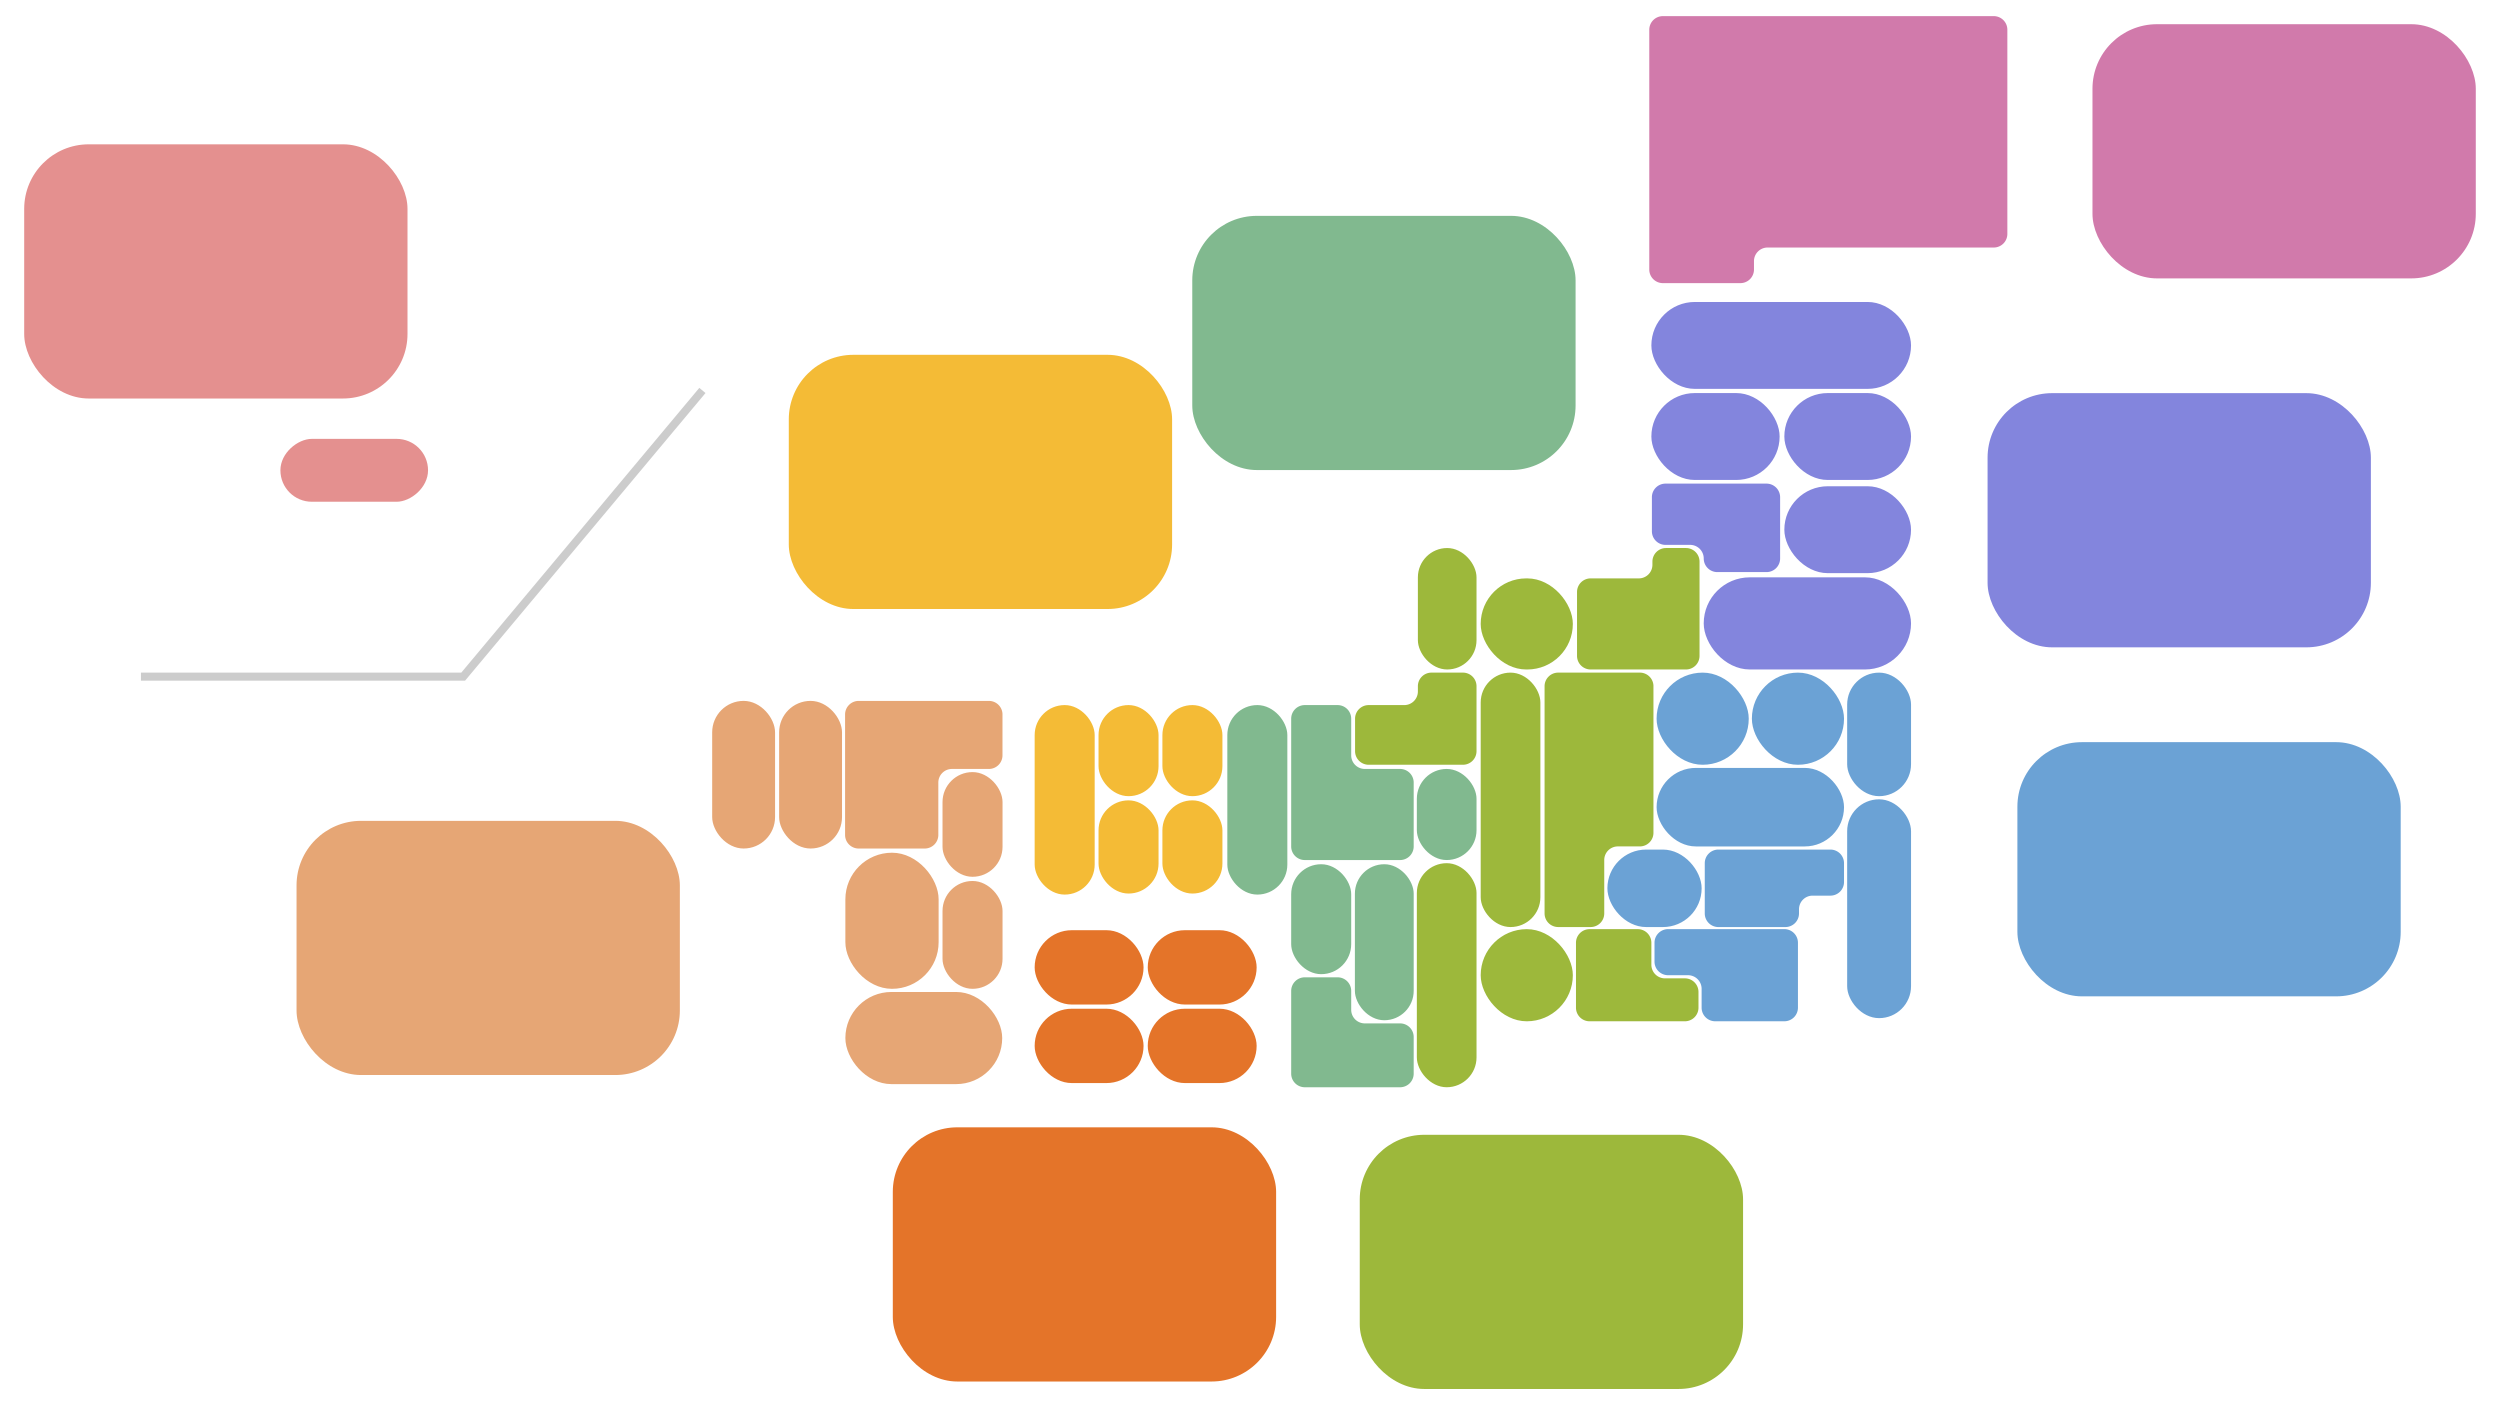 <svg xmlns="http://www.w3.org/2000/svg" xmlns:xlink="http://www.w3.org/1999/xlink" width="619.607" height="350.25" viewBox="0 0 619.607 350.25">
  <defs>
    <filter id="長方形_13827" x="512.607" y="0" width="107" height="75" filterUnits="userSpaceOnUse">
      <feOffset dy="2" input="SourceAlpha"/>
      <feGaussianBlur stdDeviation="2" result="blur"/>
      <feFlood flood-opacity="0.278"/>
      <feComposite operator="in" in2="blur"/>
      <feComposite in="SourceGraphic"/>
    </filter>
    <filter id="長方形_13828" x="486.607" y="91.441" width="107" height="75" filterUnits="userSpaceOnUse">
      <feOffset dy="2" input="SourceAlpha"/>
      <feGaussianBlur stdDeviation="2" result="blur-2"/>
      <feFlood flood-opacity="0.278"/>
      <feComposite operator="in" in2="blur-2"/>
      <feComposite in="SourceGraphic"/>
    </filter>
    <filter id="長方形_13829" x="493.998" y="177.941" width="107" height="75" filterUnits="userSpaceOnUse">
      <feOffset dy="2" input="SourceAlpha"/>
      <feGaussianBlur stdDeviation="2" result="blur-3"/>
      <feFlood flood-opacity="0.278"/>
      <feComposite operator="in" in2="blur-3"/>
      <feComposite in="SourceGraphic"/>
    </filter>
    <filter id="長方形_13830" x="289.5" y="47.498" width="107" height="75" filterUnits="userSpaceOnUse">
      <feOffset dy="2" input="SourceAlpha"/>
      <feGaussianBlur stdDeviation="2" result="blur-4"/>
      <feFlood flood-opacity="0.278"/>
      <feComposite operator="in" in2="blur-4"/>
      <feComposite in="SourceGraphic"/>
    </filter>
    <filter id="長方形_13831" x="189.5" y="81.943" width="107" height="75" filterUnits="userSpaceOnUse">
      <feOffset dy="2" input="SourceAlpha"/>
      <feGaussianBlur stdDeviation="2" result="blur-5"/>
      <feFlood flood-opacity="0.278"/>
      <feComposite operator="in" in2="blur-5"/>
      <feComposite in="SourceGraphic"/>
    </filter>
    <filter id="長方形_13832" x="67.5" y="197.443" width="107" height="75" filterUnits="userSpaceOnUse">
      <feOffset dy="2" input="SourceAlpha"/>
      <feGaussianBlur stdDeviation="2" result="blur-6"/>
      <feFlood flood-opacity="0.278"/>
      <feComposite operator="in" in2="blur-6"/>
      <feComposite in="SourceGraphic"/>
    </filter>
    <filter id="長方形_13833" x="215.275" y="273.396" width="107" height="75" filterUnits="userSpaceOnUse">
      <feOffset dy="2" input="SourceAlpha"/>
      <feGaussianBlur stdDeviation="2" result="blur-7"/>
      <feFlood flood-opacity="0.278"/>
      <feComposite operator="in" in2="blur-7"/>
      <feComposite in="SourceGraphic"/>
    </filter>
    <filter id="長方形_13835" x="0" y="29.771" width="107" height="75" filterUnits="userSpaceOnUse">
      <feOffset dy="2" input="SourceAlpha"/>
      <feGaussianBlur stdDeviation="2" result="blur-8"/>
      <feFlood flood-opacity="0.278"/>
      <feComposite operator="in" in2="blur-8"/>
      <feComposite in="SourceGraphic"/>
    </filter>
    <filter id="長方形_13836" x="331.008" y="275.25" width="107" height="75" filterUnits="userSpaceOnUse">
      <feOffset dy="2" input="SourceAlpha"/>
      <feGaussianBlur stdDeviation="2" result="blur-9"/>
      <feFlood flood-opacity="0.278"/>
      <feComposite operator="in" in2="blur-9"/>
      <feComposite in="SourceGraphic"/>
    </filter>
  </defs>
  <g id="グループ_9160" data-name="グループ 9160" transform="translate(-298.394 -1837.002)">
    <path id="パス_4578" data-name="パス 4578" d="M819.377,0h-82A3.372,3.372,0,0,0,734,3.373V62.8a3.372,3.372,0,0,0,3.373,3.373h19.2A3.372,3.372,0,0,0,759.95,62.8V60.724a3.372,3.372,0,0,1,3.373-3.373h56.051a3.372,3.372,0,0,0,3.373-3.373V3.373A3.372,3.372,0,0,0,819.374,0Z" transform="translate(-26.845 1841)" fill="#d17aab"/>
    <g id="グループ_9099" data-name="グループ 9099" transform="translate(93.198 -970.375)">
      <rect id="長方形_12999" data-name="長方形 12999" width="64.357" height="21.539" rx="10.769" transform="translate(614.475 2882.219)" fill="#8385dd"/>
      <rect id="長方形_13000" data-name="長方形 13000" width="31.788" height="21.539" rx="10.769" transform="translate(614.475 2904.795)" fill="#8385dd"/>
      <rect id="長方形_13001" data-name="長方形 13001" width="51.38" height="22.836" rx="11.418" transform="translate(627.451 2950.467)" fill="#8385dd"/>
      <rect id="長方形_13002" data-name="長方形 13002" width="31.398" height="21.539" rx="10.769" transform="translate(647.432 2904.795)" fill="#8385dd"/>
      <rect id="長方形_13003" data-name="長方形 13003" width="31.398" height="21.539" rx="10.769" transform="translate(647.432 2927.891)" fill="#8385dd"/>
      <path id="パス_4478" data-name="パス 4478" d="M736.053,369.546v8.433a3.372,3.372,0,0,0,3.373,3.373h6.1a3.372,3.372,0,0,1,3.373,3.373h0a3.372,3.372,0,0,0,3.373,3.373h12.185a3.372,3.372,0,0,0,3.373-3.373V369.543a3.372,3.372,0,0,0-3.373-3.373H739.423a3.372,3.372,0,0,0-3.373,3.373Z" transform="translate(-121.445 2561.069)" fill="#8385dd"/>
    </g>
    <g id="グループ_9100" data-name="グループ 9100" transform="translate(93.198 -970.375)">
      <rect id="長方形_13010" data-name="長方形 13010" width="26.988" height="18.425" rx="9.213" transform="translate(461.629 3037.92)" fill="#e47429"/>
      <rect id="長方形_13011" data-name="長方形 13011" width="26.988" height="18.425" rx="9.213" transform="translate(461.629 3057.383)" fill="#e47429"/>
      <rect id="長方形_13012" data-name="長方形 13012" width="26.988" height="18.425" rx="9.213" transform="translate(489.656 3037.92)" fill="#e47429"/>
      <rect id="長方形_13013" data-name="長方形 13013" width="26.988" height="18.425" rx="9.213" transform="translate(489.656 3057.383)" fill="#e47429"/>
    </g>
    <g id="グループ_9101" data-name="グループ 9101" transform="translate(93.198 -970.375)">
      <rect id="長方形_13014" data-name="長方形 13014" width="14.875" height="46.969" rx="7.437" transform="translate(509.379 2982.125)" fill="#81b98f"/>
      <rect id="長方形_13015" data-name="長方形 13015" width="14.875" height="27.247" rx="7.437" transform="translate(525.207 3021.57)" fill="#81b98f"/>
      <path id="パス_4480" data-name="パス 4480" d="M468.395,760.913v-4.67a3.372,3.372,0,0,0-3.373-3.373h-8.129a3.372,3.372,0,0,0-3.373,3.373v20.5a3.372,3.372,0,0,0,3.373,3.373h23.614a3.372,3.372,0,0,0,3.373-3.373v-9.081a3.372,3.372,0,0,0-3.373-3.373h-8.74a3.372,3.372,0,0,1-3.373-3.373Z" transform="translate(71.688 2296.729)" fill="#81b98f"/>
      <rect id="長方形_13016" data-name="長方形 13016" width="14.574" height="38.667" rx="7.287" transform="translate(540.996 3021.57)" fill="#81b98f"/>
      <path id="パス_4483" data-name="パス 4483" d="M468.395,552.094v-9.081a3.372,3.372,0,0,0-3.373-3.373h-8.129a3.372,3.372,0,0,0-3.373,3.373v31.658a3.372,3.372,0,0,0,3.373,3.373h23.614a3.372,3.372,0,0,0,3.373-3.373V558.84a3.372,3.372,0,0,0-3.373-3.373h-8.74A3.372,3.372,0,0,1,468.395,552.094Z" transform="translate(71.688 2442.489)" fill="#81b98f"/>
      <rect id="長方形_13019" data-name="長方形 13019" width="14.793" height="22.577" rx="7.396" transform="translate(556.35 2997.956)" fill="#81b98f"/>
    </g>
    <g id="グループ_9102" data-name="グループ 9102" transform="translate(93.198 -970.375)">
      <path id="パス_4484" data-name="パス 4484" d="M738.1,718.506v4.67a3.372,3.372,0,0,0,3.373,3.373h4.93a3.372,3.372,0,0,1,3.373,3.373v4.67a3.372,3.372,0,0,0,3.373,3.373h17.128a3.372,3.372,0,0,0,3.373-3.373V718.5a3.372,3.372,0,0,0-3.373-3.373h-28.8A3.372,3.372,0,0,0,738.1,718.5Z" transform="translate(-122.846 2322.527)" fill="#6ba2d5"/>
      <rect id="長方形_13022" data-name="長方形 13022" width="23.355" height="19.204" rx="9.602" transform="translate(603.578 3017.938)" fill="#6ba2d5"/>
      <path id="パス_4486" data-name="パス 4486" d="M811.982,656.183a3.372,3.372,0,0,0-3.373-3.373H780.843a3.372,3.372,0,0,0-3.373,3.373v12.458a3.372,3.372,0,0,0,3.373,3.373h16.609a3.372,3.372,0,0,0,3.373-3.373V667.6a3.372,3.372,0,0,1,3.373-3.373h4.411a3.372,3.372,0,0,0,3.373-3.373v-4.67Z" transform="translate(-149.76 2365.128)" fill="#6ba2d5"/>
      <rect id="長方形_13023" data-name="長方形 13023" width="22.836" height="22.836" rx="11.418" transform="translate(615.773 2974.082)" fill="#6ba2d5"/>
      <rect id="長方形_13024" data-name="長方形 13024" width="46.451" height="19.463" rx="9.732" transform="translate(615.773 2997.697)" fill="#6ba2d5"/>
      <rect id="長方形_13025" data-name="長方形 13025" width="22.836" height="22.836" rx="11.418" transform="translate(639.387 2974.082)" fill="#6ba2d5"/>
      <rect id="長方形_13026" data-name="長方形 13026" width="15.831" height="30.62" rx="7.915" transform="translate(663.002 2974.082)" fill="#6ba2d5"/>
      <rect id="長方形_13027" data-name="長方形 13027" width="15.831" height="54.234" rx="7.915" transform="translate(663.002 3005.48)" fill="#6ba2d5"/>
    </g>
    <g id="グループ_9103" data-name="グループ 9103" transform="translate(93.198 -970.375)">
      <rect id="長方形_13020" data-name="長方形 13020" width="14.793" height="63.059" rx="7.396" transform="translate(572.176 2974.082)" fill="#9db83b"/>
      <g id="グループ_8771" data-name="グループ 8771">
        <path id="パス_4481" data-name="パス 4481" d="M519.128,517.576v1.3a3.372,3.372,0,0,1-3.373,3.373h-8.822a3.372,3.372,0,0,0-3.373,3.373v8.043a3.372,3.372,0,0,0,3.373,3.373h23.355a3.372,3.372,0,0,0,3.373-3.373v-16.09a3.372,3.372,0,0,0-3.373-3.373H522.5a3.372,3.372,0,0,0-3.373,3.373Z" transform="translate(37.48 2459.879)" fill="#9db83b"/>
        <rect id="長方形_13017" data-name="長方形 13017" width="14.533" height="30.101" rx="7.267" transform="translate(556.607 2943.203)" fill="#9db83b"/>
        <rect id="長方形_13018" data-name="長方形 13018" width="22.836" height="22.577" rx="11.288" transform="translate(572.176 2950.727)" fill="#9db83b"/>
        <path id="パス_4482" data-name="パス 4482" d="M696.095,419.993v.778a3.372,3.372,0,0,1-3.373,3.373H680.783a3.372,3.372,0,0,0-3.373,3.373v15.831a3.372,3.372,0,0,0,3.373,3.373H704.4a3.372,3.372,0,0,0,3.373-3.373V419.993a3.372,3.372,0,0,0-3.373-3.373h-4.93A3.372,3.372,0,0,0,696.095,419.993Z" transform="translate(-81.359 2526.583)" fill="#9db83b"/>
        <rect id="長方形_13021" data-name="長方形 13021" width="22.836" height="22.836" rx="11.418" transform="translate(572.176 3037.661)" fill="#9db83b"/>
        <path id="パス_4485" data-name="パス 4485" d="M695.275,723.962v-5.449a3.372,3.372,0,0,0-3.373-3.373H679.963a3.372,3.372,0,0,0-3.373,3.373V734.6a3.372,3.372,0,0,0,3.373,3.373h23.615a3.372,3.372,0,0,0,3.373-3.373v-3.892a3.372,3.372,0,0,0-3.373-3.373h-4.93a3.372,3.372,0,0,1-3.373-3.373Z" transform="translate(-80.799 2322.521)" fill="#9db83b"/>
        <path id="パス_4487" data-name="パス 4487" d="M678.977,517.583a3.372,3.372,0,0,0-3.373-3.373H655.363a3.372,3.372,0,0,0-3.373,3.373v56.31a3.372,3.372,0,0,0,3.373,3.373h8.043a3.372,3.372,0,0,0,3.373-3.373V560.657a3.372,3.372,0,0,1,3.373-3.373H675.6a3.372,3.372,0,0,0,3.373-3.373V517.58Z" transform="translate(-63.982 2459.872)" fill="#9db83b"/>
        <rect id="長方形_13028" data-name="長方形 13028" width="14.793" height="55.532" rx="7.396" transform="translate(556.35 3021.311)" fill="#9db83b"/>
      </g>
    </g>
    <g id="グループ_9104" data-name="グループ 9104" transform="translate(93.198 -970.375)">
      <rect id="長方形_13009" data-name="長方形 13009" width="14.875" height="46.969" rx="7.437" transform="translate(461.629 2982.125)" fill="#f4bb36"/>
      <rect id="長方形_13029" data-name="長方形 13029" width="14.875" height="22.577" rx="7.437" transform="translate(477.459 2982.125)" fill="#f4bb36"/>
      <rect id="長方形_13030" data-name="長方形 13030" width="14.875" height="23.096" rx="7.437" transform="translate(477.459 3005.74)" fill="#f4bb36"/>
      <rect id="長方形_13031" data-name="長方形 13031" width="14.875" height="22.577" rx="7.437" transform="translate(493.289 2982.125)" fill="#f4bb36"/>
      <rect id="長方形_13032" data-name="長方形 13032" width="14.875" height="23.096" rx="7.437" transform="translate(493.289 3005.74)" fill="#f4bb36"/>
    </g>
    <g id="グループ_9105" data-name="グループ 9105" transform="translate(93.198 -970.375)">
      <rect id="長方形_13004" data-name="長方形 13004" width="15.587" height="36.591" rx="7.793" transform="translate(381.703 2981.087)" fill="#e6a675"/>
      <rect id="長方形_13005" data-name="長方形 13005" width="15.587" height="36.591" rx="7.793" transform="translate(398.297 2981.087)" fill="#e6a675"/>
      <rect id="長方形_13006" data-name="長方形 13006" width="23.111" height="33.734" rx="11.556" transform="translate(414.715 3018.716)" fill="#e6a675"/>
      <rect id="長方形_13007" data-name="長方形 13007" width="38.869" height="22.836" rx="11.418" transform="translate(414.715 3053.231)" fill="#e6a675"/>
      <path id="パス_4479" data-name="パス 4479" d="M143.115,539.733a3.372,3.372,0,0,0-3.373-3.373H107.473a3.372,3.372,0,0,0-3.373,3.373v29.842a3.372,3.372,0,0,0,3.373,3.373h16.365a3.372,3.372,0,0,0,3.373-3.373V556.6a3.372,3.372,0,0,1,3.373-3.373h9.154a3.372,3.372,0,0,0,3.373-3.373V539.733Z" transform="translate(310.543 2444.731)" fill="#e6a675"/>
      <rect id="長方形_13008" data-name="長方形 13008" width="14.875" height="25.95" rx="7.437" transform="translate(438.793 2998.734)" fill="#e6a675"/>
      <rect id="長方形_13033" data-name="長方形 13033" width="14.875" height="26.728" rx="7.437" transform="translate(438.793 3025.722)" fill="#e6a675"/>
    </g>
    <g transform="matrix(1, 0, 0, 1, 298.39, 1837)" filter="url(#長方形_13827)">
      <rect id="長方形_13827-2" data-name="長方形 13827" width="95" height="63" rx="16" transform="translate(518.61 4)" fill="#d17aab"/>
    </g>
    <g transform="matrix(1, 0, 0, 1, 298.39, 1837)" filter="url(#長方形_13828)">
      <rect id="長方形_13828-2" data-name="長方形 13828" width="95" height="63" rx="16" transform="translate(492.61 95.44)" fill="#8385dd"/>
    </g>
    <g transform="matrix(1, 0, 0, 1, 298.39, 1837)" filter="url(#長方形_13829)">
      <rect id="長方形_13829-2" data-name="長方形 13829" width="95" height="63" rx="16" transform="translate(500 181.94)" fill="#6ba2d5"/>
    </g>
    <g transform="matrix(1, 0, 0, 1, 298.39, 1837)" filter="url(#長方形_13830)">
      <rect id="長方形_13830-2" data-name="長方形 13830" width="95" height="63" rx="16" transform="translate(295.5 51.5)" fill="#81b98f"/>
    </g>
    <g transform="matrix(1, 0, 0, 1, 298.39, 1837)" filter="url(#長方形_13831)">
      <rect id="長方形_13831-2" data-name="長方形 13831" width="95" height="63" rx="16" transform="translate(195.5 85.94)" fill="#f4bb36"/>
    </g>
    <g transform="matrix(1, 0, 0, 1, 298.39, 1837)" filter="url(#長方形_13832)">
      <rect id="長方形_13832-2" data-name="長方形 13832" width="95" height="63" rx="16" transform="translate(73.5 201.44)" fill="#e6a675"/>
    </g>
    <g transform="matrix(1, 0, 0, 1, 298.39, 1837)" filter="url(#長方形_13833)">
      <rect id="長方形_13833-2" data-name="長方形 13833" width="95" height="63" rx="16" transform="translate(221.28 277.4)" fill="#e47429"/>
    </g>
    <rect id="長方形_13834" data-name="長方形 13834" width="15.587" height="36.591" rx="7.793" transform="translate(404.481 1945.773) rotate(90)" fill="#e4908f"/>
    <path id="パス_4579" data-name="パス 4579" d="M4406-4567.966l59.29-70.926h79.865" transform="translate(4878.481 -2634.193) rotate(180)" fill="none" stroke="#ccc" stroke-width="2"/>
    <g transform="matrix(1, 0, 0, 1, 298.39, 1837)" filter="url(#長方形_13835)">
      <rect id="長方形_13835-2" data-name="長方形 13835" width="95" height="63" rx="16" transform="translate(6 33.77)" fill="#e4908f"/>
    </g>
    <g transform="matrix(1, 0, 0, 1, 298.39, 1837)" filter="url(#長方形_13836)">
      <rect id="長方形_13836-2" data-name="長方形 13836" width="95" height="63" rx="16" transform="translate(337.01 279.25)" fill="#9db83b"/>
    </g>
  </g>
</svg>
